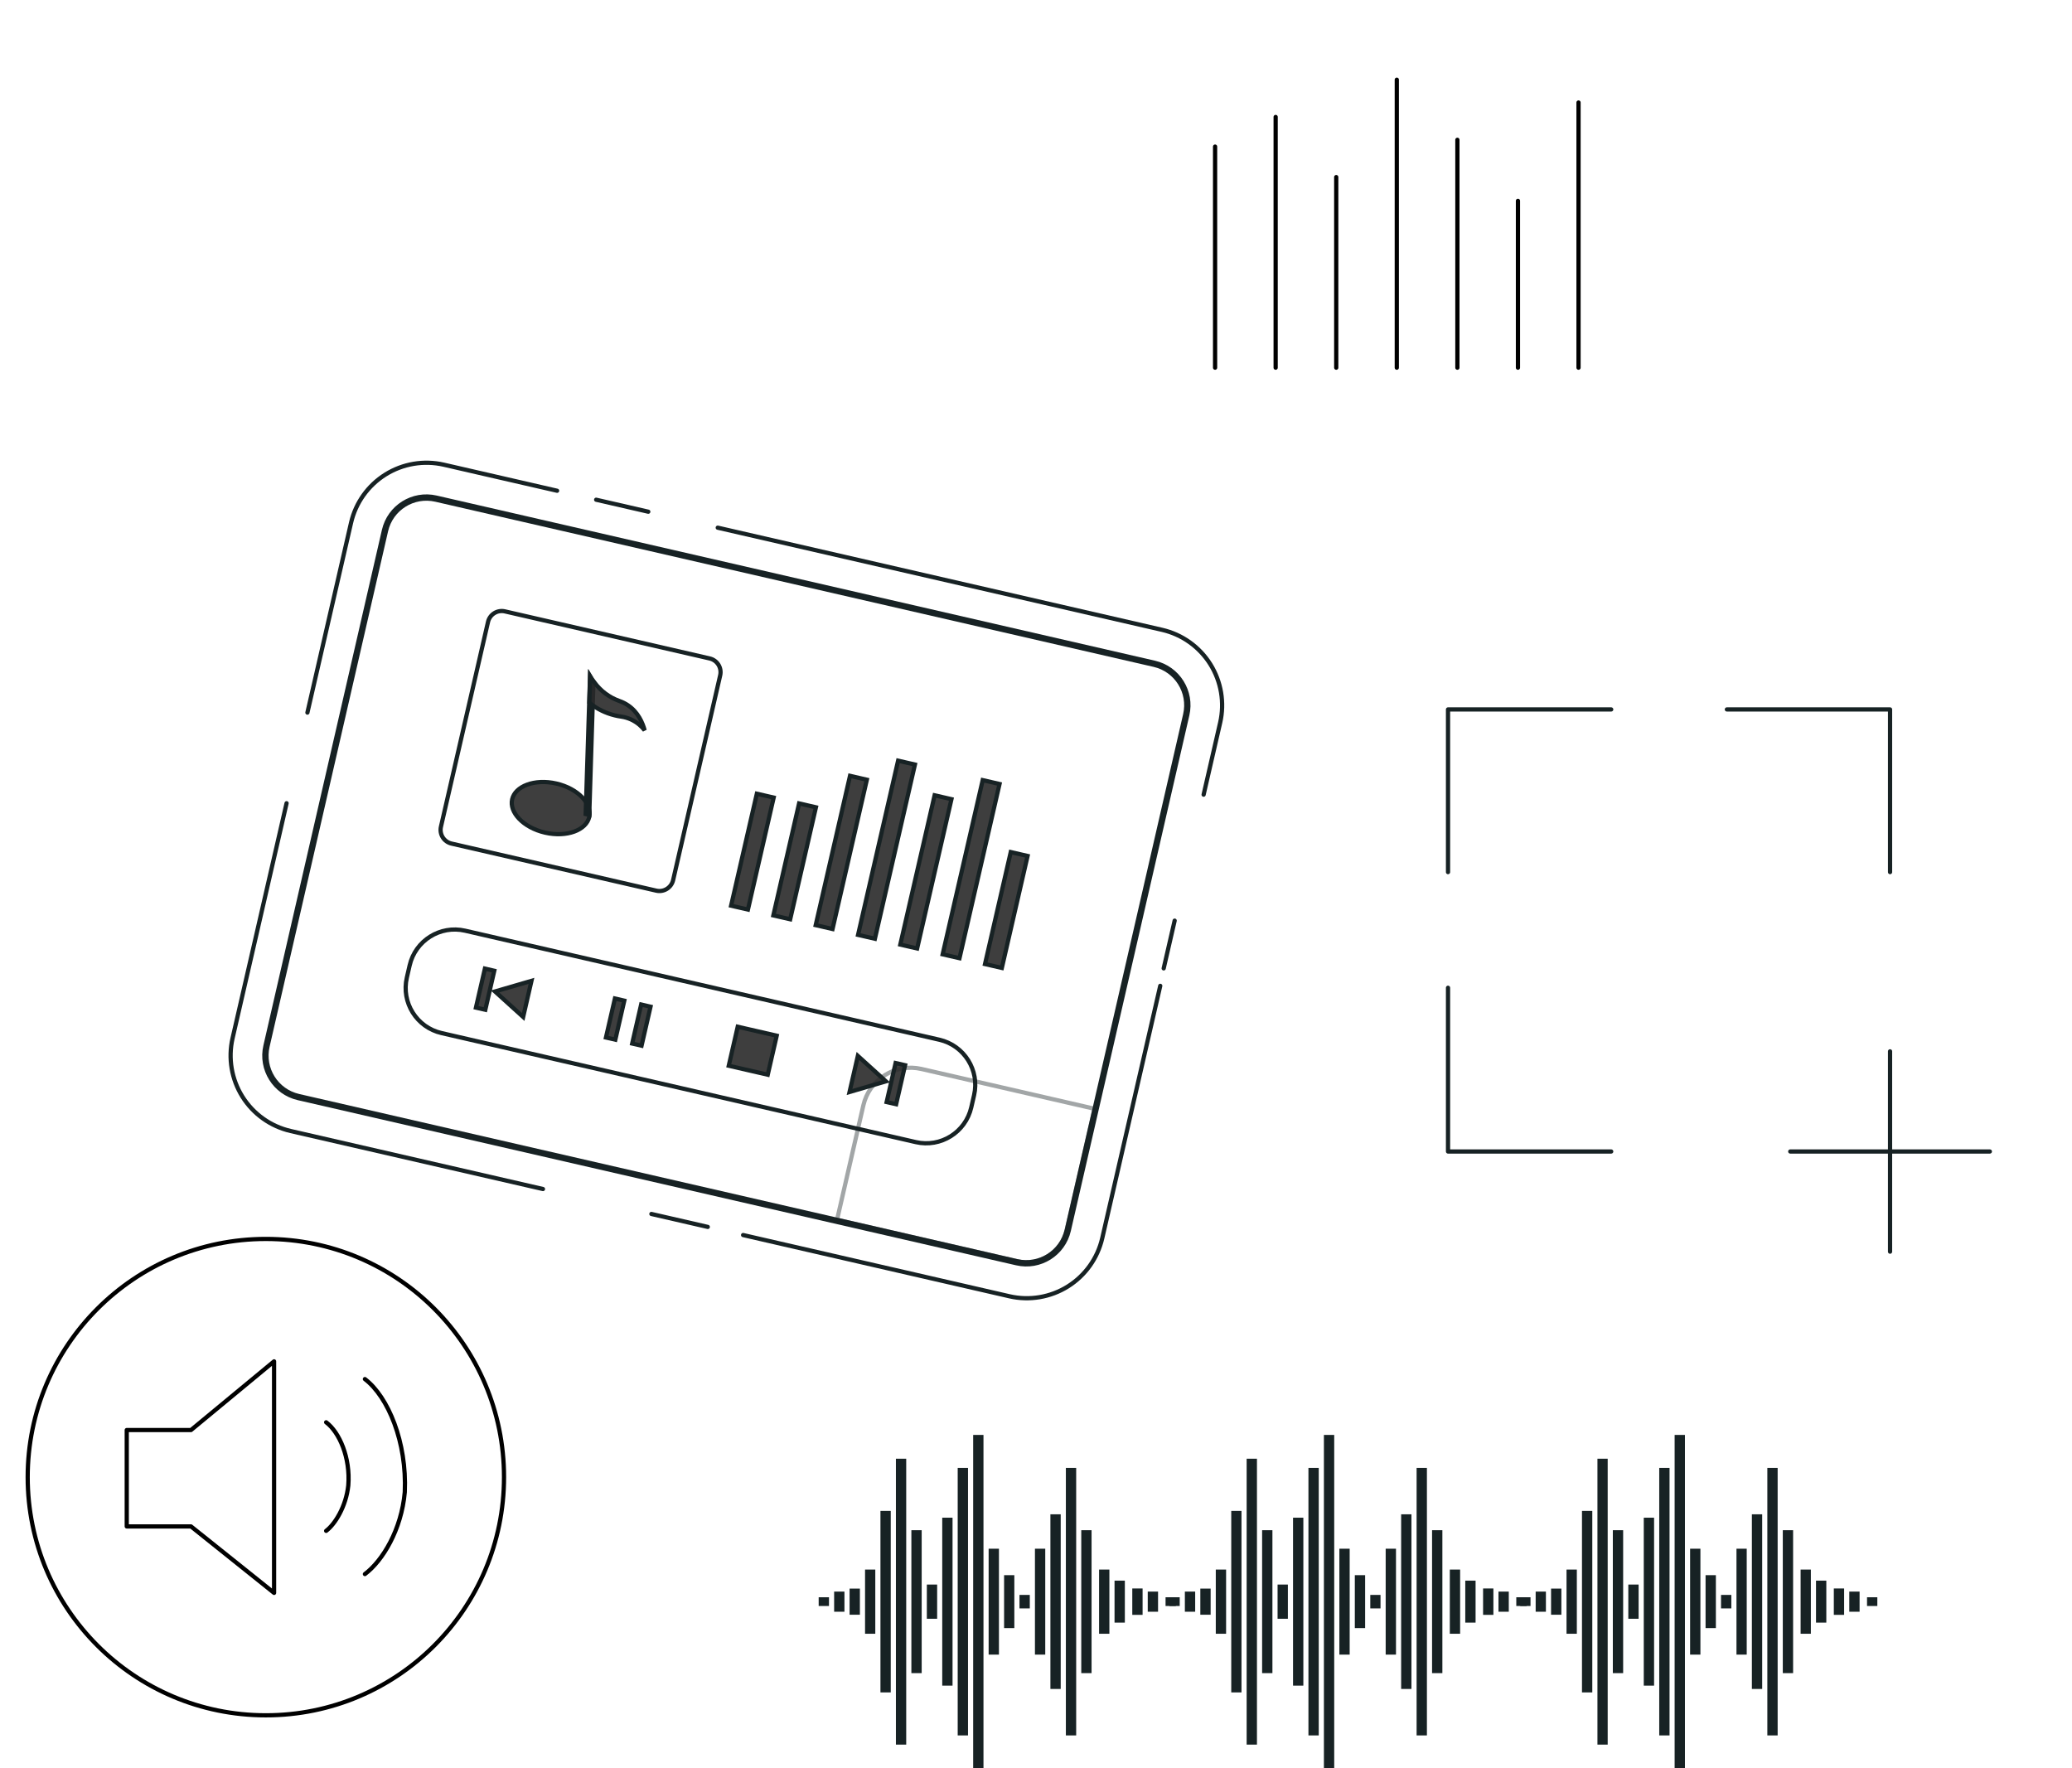 <svg width="491" height="419" viewBox="0 0 491 419" fill="none" xmlns="http://www.w3.org/2000/svg">
<path d="M343.137 234.048V272.844H381.807" stroke="#172224" stroke-linecap="round" stroke-linejoin="round"/>
<path d="M447.885 206.641V168.098H409.215" stroke="#172224" stroke-linecap="round" stroke-linejoin="round"/>
<path d="M381.807 168.098H343.137V206.641" stroke="#172224" stroke-linecap="round" stroke-linejoin="round"/>
<path d="M471.535 272.844H447.884M447.884 272.844V296.576M447.884 272.844H424.232M447.884 272.844V249.112" stroke="#172224" stroke-linecap="round" stroke-linejoin="round"/>
<path d="M103.253 118.394L273.486 157.528C278.774 158.743 282.076 164.016 280.86 169.304L252.779 291.46C251.563 296.748 246.291 300.05 241.002 298.834L70.769 259.701C65.481 258.485 62.18 253.212 63.395 247.924L91.477 125.768C92.692 120.48 97.965 117.179 103.253 118.394Z" stroke="#172224"/>
<mask id="mask0_5643_716" style="mask-type:luminance" maskUnits="userSpaceOnUse" x="62" y="117" width="220" height="183">
<path d="M103.253 118.394L273.486 157.528C278.774 158.743 282.076 164.016 280.86 169.304L252.779 291.46C251.563 296.748 246.291 300.05 241.002 298.834L70.769 259.701C65.481 258.485 62.18 253.212 63.395 247.924L91.477 125.768C92.692 120.48 97.965 117.179 103.253 118.394Z" fill="white" stroke="white"/>
</mask>
<g mask="url(#mask0_5643_716)">
<path opacity="0.4" d="M259.385 262.722L252.779 291.461C252.195 294 250.626 296.204 248.418 297.587C246.209 298.97 243.542 299.419 241.002 298.835L198.353 289.03L204.589 261.904C205.271 258.937 207.104 256.362 209.684 254.746C212.264 253.131 215.381 252.606 218.348 253.288L259.385 262.722Z" stroke="#172224"/>
</g>
<path d="M273.598 157.041L103.365 117.907C97.808 116.629 92.267 120.099 90.99 125.656L62.908 247.812C61.63 253.37 65.1 258.91 70.657 260.188L240.89 299.322C246.448 300.599 251.989 297.13 253.266 291.572L281.348 169.416C282.625 163.859 279.156 158.318 273.598 157.041Z" stroke="#172224" stroke-linecap="round" stroke-linejoin="round"/>
<path d="M222.595 246.36L110.216 220.526C104.314 219.169 98.429 222.854 97.073 228.756L96.409 231.642C95.052 237.544 98.737 243.429 104.639 244.786L217.018 270.62C222.92 271.976 228.805 268.292 230.162 262.39L230.825 259.503C232.182 253.601 228.497 247.717 222.595 246.36Z" stroke="#172224" stroke-linecap="round" stroke-linejoin="round"/>
<path d="M172.69 252.524L174.815 243.28L184.059 245.405L181.934 254.649L172.69 252.524Z" fill="#292929" fill-opacity="0.9" stroke="#172224"/>
<path d="M149.807 247.264L151.932 238.02L154.156 238.531L152.03 247.775L149.807 247.264Z" fill="#292929" fill-opacity="0.9" stroke="#172224"/>
<path d="M143.592 245.836L145.717 236.591L147.941 237.103L145.816 246.347L143.592 245.836Z" fill="#292929" fill-opacity="0.9" stroke="#172224"/>
<path d="M211.2 256.361L211.326 255.815L212.23 251.882L214.48 252.399L212.355 261.643L210.105 261.126L211.009 257.192L211.135 256.647L211.2 256.361ZM203.284 250.188L209.938 256.221L201.318 258.743L203.284 250.188Z" fill="#292929" fill-opacity="0.9" stroke="#172224"/>
<path d="M116.035 234.785L115.91 235.329L115.005 239.264L112.781 238.753L114.907 229.508L117.13 230.02L116.226 233.954L116.1 234.499L116.035 234.785ZM123.976 240.965L117.298 234.925L125.944 232.407L123.976 240.965Z" fill="#292929" fill-opacity="0.9" stroke="#172224"/>
<path d="M168.162 156.017L119.643 144.863C117.848 144.451 116.058 145.571 115.645 147.366L104.492 195.885C104.079 197.681 105.2 199.47 106.995 199.883L155.514 211.037C157.309 211.449 159.099 210.329 159.511 208.534L170.665 160.014C171.078 158.219 169.957 156.43 168.162 156.017Z" stroke="#172224" stroke-linecap="round" stroke-linejoin="round"/>
<path d="M129.164 197.293C126.592 196.702 124.439 195.489 123.035 194.031C121.628 192.569 121.015 190.912 121.365 189.388C121.716 187.863 122.988 186.633 124.89 185.926C126.788 185.22 129.255 185.063 131.839 185.657C134.423 186.251 136.573 187.47 137.973 188.933C139.375 190.4 139.982 192.062 139.632 193.588C139.281 195.112 138.006 196.334 136.101 197.035C134.201 197.734 131.735 197.884 129.164 197.293Z" fill="#292929" fill-opacity="0.9" stroke="#172224"/>
<path d="M138.785 192.881L139.818 160.311C140.067 160.737 140.34 161.15 140.636 161.546L140.419 168.052L140.419 168.053L139.638 193.077L138.785 192.881Z" fill="#292929" fill-opacity="0.9" stroke="#172224"/>
<path d="M141.188 167.618L141.188 167.618L141.183 167.615C140.638 167.286 140.129 166.903 139.664 166.47L139.831 160.211C140.138 160.725 140.479 161.218 140.854 161.687C142.33 163.708 144.379 165.239 146.735 166.083L146.735 166.083L146.74 166.084C149.817 167.154 151.443 169.481 152.295 171.629C152.49 172.12 152.643 172.6 152.764 173.05C152.403 172.579 151.993 172.144 151.537 171.755C150.311 170.705 148.811 170.027 147.213 169.798L147.211 169.798C145.074 169.498 143.023 168.756 141.188 167.618Z" fill="#292929" fill-opacity="0.9" stroke="#172224"/>
<path d="M173.248 214.6L179.348 188.065L183.34 188.983L177.24 215.518L173.248 214.6Z" fill="#292929" fill-opacity="0.9" stroke="#172224"/>
<path d="M183.26 216.902L189.36 190.367L193.351 191.285L187.251 217.82L183.26 216.902Z" fill="#292929" fill-opacity="0.9" stroke="#172224"/>
<path d="M193.296 219.209L201.428 183.834L205.42 184.751L197.287 220.127L193.296 219.209Z" fill="#292929" fill-opacity="0.9" stroke="#172224"/>
<path d="M203.333 221.516L212.823 180.238L216.814 181.156L207.325 222.434L203.333 221.516Z" fill="#292929" fill-opacity="0.9" stroke="#172224"/>
<path d="M213.343 223.818L221.475 188.442L225.467 189.36L217.334 224.735L213.343 223.818Z" fill="#292929" fill-opacity="0.9" stroke="#172224"/>
<path d="M223.38 226.124L232.869 184.846L236.861 185.764L227.372 227.042L223.38 226.124Z" fill="#292929" fill-opacity="0.9" stroke="#172224"/>
<path d="M233.416 228.432L239.516 201.897L243.508 202.815L237.408 229.35L233.416 228.432Z" fill="#292929" fill-opacity="0.9" stroke="#172224"/>
<path d="M176.095 292.64L239.227 307.153C243.964 308.234 248.937 307.394 253.055 304.815C257.173 302.236 260.101 298.13 261.196 293.396L274.944 233.592" stroke="#172224" stroke-linecap="round" stroke-linejoin="round"/>
<path d="M154.357 287.642L167.722 290.714" stroke="#172224" stroke-linecap="round" stroke-linejoin="round"/>
<path d="M67.91 190.323L55.107 246.019C54.025 250.756 54.866 255.729 57.444 259.847C60.023 263.965 64.129 266.893 68.863 267.988L128.667 281.736" stroke="#172224" stroke-linecap="round" stroke-linejoin="round"/>
<path d="M132.018 116.281L105.158 110.106C100.421 109.025 95.448 109.865 91.33 112.444C87.212 115.023 84.284 119.129 83.189 123.863L72.848 168.846" stroke="#172224" stroke-linecap="round" stroke-linejoin="round"/>
<path d="M153.624 121.248L141.273 118.409" stroke="#172224" stroke-linecap="round" stroke-linejoin="round"/>
<path d="M285.22 188.293L289.147 171.209C290.229 166.472 289.388 161.5 286.81 157.381C284.231 153.263 280.125 150.335 275.391 149.24L170.084 125.032" stroke="#172224" stroke-linecap="round" stroke-linejoin="round"/>
<path d="M275.759 229.453L278.359 218.143" stroke="#172224" stroke-linecap="round" stroke-linejoin="round"/>
<path d="M201.326 379.499V382.603H203.769V379.499V376.411H201.326V379.499Z" fill="#172224"/>
<path d="M204.99 379.5V387.112H207.417V379.5V371.902H204.99V379.5Z" fill="#172224"/>
<path d="M208.639 379.5V401.01H211.081V379.5V358.005H208.639V379.5Z" fill="#172224"/>
<path d="M194 379.499V380.534H196.443V379.499V378.465H194V379.499Z" fill="#172224"/>
<path d="M197.664 379.5V381.894H200.107V379.5V377.122H197.664V379.5Z" fill="#172224"/>
<path d="M212.303 379.5V413.38H214.745V379.5V345.637H212.303V379.5Z" fill="#172224"/>
<path d="M215.969 379.5V396.44H218.411V379.5V362.576H215.969V379.5Z" fill="#172224"/>
<path d="M219.633 379.5V383.561H222.075V379.5V375.454H219.633V379.5Z" fill="#172224"/>
<path d="M223.281 379.5V399.405H225.724V379.5V359.611H223.281V379.5Z" fill="#172224"/>
<path d="M226.945 379.5V411.202H229.388V379.5V347.813H226.945V379.5Z" fill="#172224"/>
<path d="M230.611 379.5V419H233.054V379.5V340H230.611V379.5Z" fill="#172224"/>
<path d="M234.275 379.5V392.054H236.718V379.5V366.961H234.275V379.5Z" fill="#172224"/>
<path d="M237.938 379.5V385.769H240.365V379.5V373.23H237.938V379.5Z" fill="#172224"/>
<path d="M241.586 379.5V381.106H244.029V379.5V377.909H241.586V379.5Z" fill="#172224"/>
<path d="M245.25 379.5V392.054H247.693V379.5V366.961H245.25V379.5Z" fill="#172224"/>
<path d="M248.914 379.5V400.192H251.357V379.5V358.808H248.914V379.5Z" fill="#172224"/>
<path d="M252.578 379.5V411.202H255.021V379.5V347.813H252.578V379.5Z" fill="#172224"/>
<path d="M256.227 362.576V379.5V396.44H258.669V379.5V362.576H256.227Z" fill="#172224"/>
<path d="M260.447 379.5V387.112H262.89V379.5V371.902H260.447V379.5Z" fill="#172224"/>
<path d="M264.111 374.527V379.5V384.472H266.554V379.5V374.527H264.111Z" fill="#172224"/>
<path d="M268.316 379.5V382.635H270.759V379.5V376.381H268.316V379.5Z" fill="#172224"/>
<path d="M271.98 377.122V379.5V381.894H274.423V379.5V377.122H271.98Z" fill="#172224"/>
<path d="M276.201 379.5V380.535H278.644V379.5V378.466H276.201V379.5Z" fill="#172224"/>
<path d="M284.441 379.499V382.603H286.884V379.499V376.411H284.441V379.499Z" fill="#172224"/>
<path d="M288.104 379.5V387.112H290.546V379.5V371.902H288.104V379.5Z" fill="#172224"/>
<path d="M291.768 379.5V401.01H294.195V379.5V358.005H291.768V379.5Z" fill="#172224"/>
<path d="M277.113 379.499V380.534H279.556V379.499V378.465H277.113V379.499Z" fill="#172224"/>
<path d="M280.777 379.5V381.894H283.22V379.5V377.122H280.777V379.5Z" fill="#172224"/>
<path d="M295.416 379.5V413.38H297.859V379.5V345.637H295.416V379.5Z" fill="#172224"/>
<path d="M299.082 379.5V396.44H301.525V379.5V362.576H299.082V379.5Z" fill="#172224"/>
<path d="M302.746 379.5V383.561H305.189V379.5V375.454H302.746V379.5Z" fill="#172224"/>
<path d="M306.41 379.5V399.405H308.853V379.5V359.611H306.41V379.5Z" fill="#172224"/>
<path d="M310.059 379.5V411.202H312.501V379.5V347.813H310.059V379.5Z" fill="#172224"/>
<path d="M313.725 379.5V419H316.167V379.5V340H313.725V379.5Z" fill="#172224"/>
<path d="M317.389 379.5V392.054H319.831V379.5V366.961H317.389V379.5Z" fill="#172224"/>
<path d="M321.051 379.5V385.769H323.493V379.5V373.23H321.051V379.5Z" fill="#172224"/>
<path d="M324.715 379.5V381.106H327.142V379.5V377.909H324.715V379.5Z" fill="#172224"/>
<path d="M328.363 379.5V392.054H330.806V379.5V366.961H328.363V379.5Z" fill="#172224"/>
<path d="M332.027 379.5V400.192H334.47V379.5V358.808H332.027V379.5Z" fill="#172224"/>
<path d="M335.691 379.5V411.202H338.134V379.5V347.813H335.691V379.5Z" fill="#172224"/>
<path d="M339.355 362.576V379.5V396.44H341.798V379.5V362.576H339.355Z" fill="#172224"/>
<path d="M343.561 379.5V387.112H346.003V379.5V371.902H343.561V379.5Z" fill="#172224"/>
<path d="M347.225 374.527V379.5V384.472H349.667V379.5V374.527H347.225Z" fill="#172224"/>
<path d="M351.445 379.5V382.635H353.888V379.5V376.381H351.445V379.5Z" fill="#172224"/>
<path d="M355.094 377.122V379.5V381.894H357.536V379.5V377.122H355.094Z" fill="#172224"/>
<path d="M359.314 379.5V380.535H361.757V379.5V378.466H359.314V379.5Z" fill="#172224"/>
<path d="M367.555 379.499V382.603H369.997V379.499V376.411H367.555V379.499Z" fill="#172224"/>
<path d="M371.219 379.5V387.112H373.661V379.5V371.902H371.219V379.5Z" fill="#172224"/>
<path d="M374.881 379.5V401.01H377.324V379.5V358.005H374.881V379.5Z" fill="#172224"/>
<path d="M360.242 379.499V380.534H362.685V379.499V378.465H360.242V379.499Z" fill="#172224"/>
<path d="M363.906 379.5V381.894H366.333V379.5V377.122H363.906V379.5Z" fill="#172224"/>
<path d="M378.545 379.5V413.38H380.972V379.5V345.637H378.545V379.5Z" fill="#172224"/>
<path d="M382.193 379.5V396.44H384.636V379.5V362.576H382.193V379.5Z" fill="#172224"/>
<path d="M385.859 379.5V383.561H388.302V379.5V375.454H385.859V379.5Z" fill="#172224"/>
<path d="M389.523 379.5V399.405H391.966V379.5V359.611H389.523V379.5Z" fill="#172224"/>
<path d="M393.188 379.5V411.202H395.63V379.5V347.813H393.188V379.5Z" fill="#172224"/>
<path d="M396.836 379.5V419H399.279V379.5V340H396.836V379.5Z" fill="#172224"/>
<path d="M400.502 379.5V392.054H402.945V379.5V366.961H400.502V379.5Z" fill="#172224"/>
<path d="M404.166 379.5V385.769H406.609V379.5V373.23H404.166V379.5Z" fill="#172224"/>
<path d="M407.83 379.5V381.106H410.273V379.5V377.909H407.83V379.5Z" fill="#172224"/>
<path d="M411.492 379.5V392.054H413.919V379.5V366.961H411.492V379.5Z" fill="#172224"/>
<path d="M415.141 379.5V400.192H417.583V379.5V358.808H415.141V379.5Z" fill="#172224"/>
<path d="M418.805 379.5V411.202H421.247V379.5V347.813H418.805V379.5Z" fill="#172224"/>
<path d="M422.469 362.576V379.5V396.44H424.911V379.5V362.576H422.469Z" fill="#172224"/>
<path d="M426.689 379.5V387.112H429.117V379.5V371.902H426.689V379.5Z" fill="#172224"/>
<path d="M430.338 374.527V379.5V384.472H432.781V379.5V374.527H430.338Z" fill="#172224"/>
<path d="M434.559 379.5V382.635H437.001V379.5V376.381H434.559V379.5Z" fill="#172224"/>
<path d="M438.223 377.122V379.5V381.894H440.665V379.5V377.122H438.223Z" fill="#172224"/>
<path d="M442.428 379.5V380.535H444.87V379.5V378.466H442.428V379.5Z" fill="#172224"/>
<path d="M63 406.438C94.17 406.438 119.438 381.17 119.438 350C119.438 318.83 94.17 293.562 63 293.562C31.83 293.562 6.562 318.83 6.562 350C6.562 381.17 31.83 406.438 63 406.438Z" stroke="black" stroke-linecap="round" stroke-linejoin="round"/>
<path d="M77.285 337.006C80.435 339.368 83.06 345.406 82.535 351.968C82.01 356.956 79.385 361.156 77.285 362.731" stroke="black" stroke-linecap="round" stroke-linejoin="round"/>
<path d="M30.035 338.843V361.681H45.26L64.948 377.431V322.568L45.26 338.843H30.035Z" stroke="black" stroke-linecap="round" stroke-linejoin="round"/>
<path d="M86.473 326.769C91.985 330.969 96.448 341.731 95.923 353.544C95.135 362.469 90.673 369.819 86.473 372.969" stroke="black" stroke-linecap="round" stroke-linejoin="round"/>
<path d="M287.938 34.737V87.119" stroke="black" stroke-linecap="round" stroke-linejoin="round"/>
<path d="M302.291 27.714V87.118" stroke="black" stroke-linecap="round" stroke-linejoin="round"/>
<path d="M316.646 41.959V87.119" stroke="black" stroke-linecap="round" stroke-linejoin="round"/>
<path d="M331 18.881V87.119" stroke="black" stroke-linecap="round" stroke-linejoin="round"/>
<path d="M345.354 33.125V87.119" stroke="black" stroke-linecap="round" stroke-linejoin="round"/>
<path d="M359.709 47.589V87.118" stroke="black" stroke-linecap="round" stroke-linejoin="round"/>
<path d="M374.062 24.291V87.119" stroke="black" stroke-linecap="round" stroke-linejoin="round"/>
</svg>
